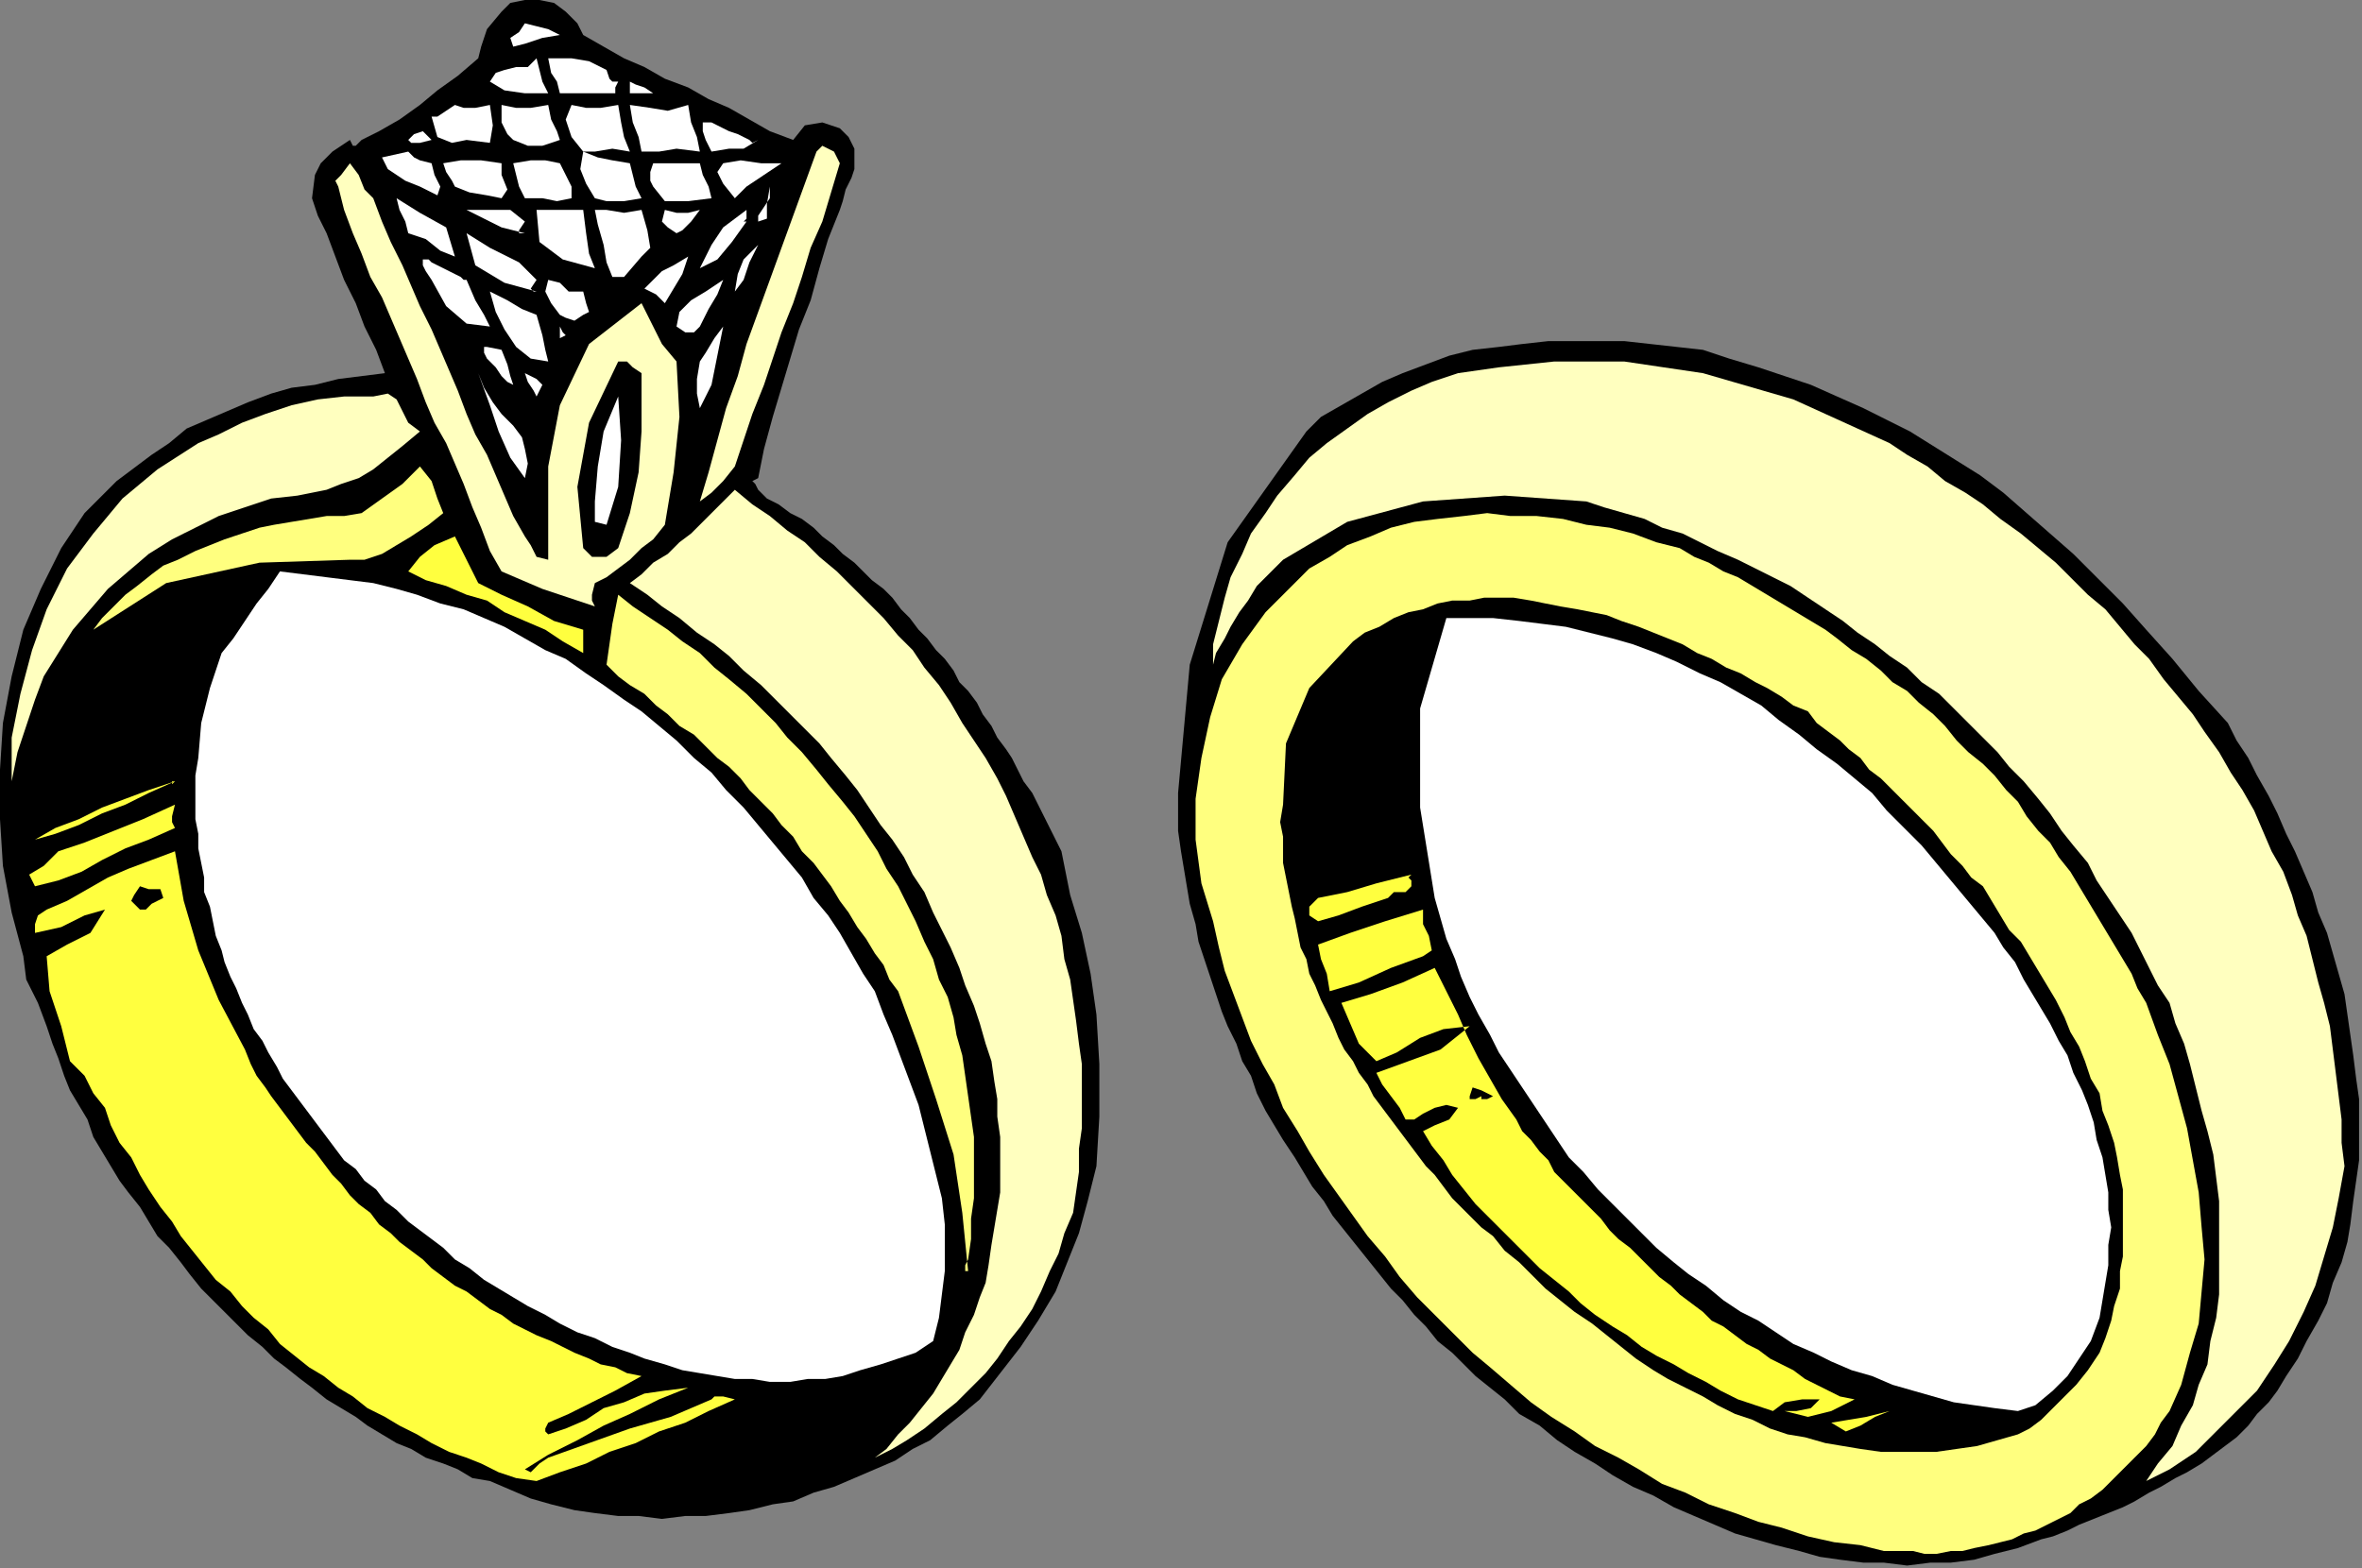 <?xml version="1.0" encoding="UTF-8" standalone="no"?>
<svg
   xmlns:dc="http://purl.org/dc/elements/1.1/"
   xmlns:cc="http://creativecommons.org/ns#"
   xmlns:rdf="http://www.w3.org/1999/02/22-rdf-syntax-ns#"
   xmlns:svg="http://www.w3.org/2000/svg"
   xmlns="http://www.w3.org/2000/svg"
   xmlns:sodipodi="http://sodipodi.sourceforge.net/DTD/sodipodi-0.dtd"
   xmlns:inkscape="http://www.inkscape.org/namespaces/inkscape"
   version="1.0"
   width="137.16mm"
   height="91.101mm"
   id="svg125"
   sodipodi:docname="SESSG157.WMF">
  <rect width="100%" height="100%" fill="#808080" stroke="none"/>
  <sodipodi:namedview
     pagecolor="#ffffff"
     bordercolor="#666666"
     borderopacity="1"
     objecttolerance="10"
     gridtolerance="10"
     guidetolerance="10"
     inkscape:pageopacity="0"
     inkscape:pageshadow="2"
     inkscape:window-width="640"
     inkscape:window-height="480"
     id="namedview127" />
  <defs
     id="defs3">
    <pattern
       id="WMFhbasepattern"
       patternUnits="userSpaceOnUse"
       width="6"
       height="6"
       x="0"
       y="0" />
  </defs>
  <path
     style="fill:#000000;fill-rule:evenodd;fill-opacity:1;stroke:none;"
     d="  M 128,7.68   L 132.48,10.24   L 136.96,12.8   L 141.44,14.72   L 145.92,17.28   L 151.04,19.2   L 155.52,21.76   L 160,23.68   L 164.48,26.24   L 168.96,28.8   L 174.08,30.72   L 174.08,30.72   L 176.64,27.52   L 180.48,26.88   L 184.32,28.16   L 184.32,28.16   L 186.24,30.08   L 187.52,32.64   L 187.52,34.56   L 187.52,37.12   L 186.88,39.04   L 185.6,41.6   L 184.96,44.16   L 184.32,46.08   L 184.32,46.08   L 181.76,52.48   L 179.84,58.88   L 177.92,65.92   L 175.36,72.32   L 173.44,78.72   L 171.52,85.12   L 169.6,91.52   L 167.68,98.56   L 166.4,104.96   L 166.4,104.96   L 165.12,105.6   L 165.76,106.24   L 166.4,107.52   L 166.4,107.52   L 168.32,109.44   L 170.88,110.72   L 173.44,112.64   L 176,113.92   L 178.56,115.84   L 180.48,117.76   L 183.04,119.68   L 184.96,121.6   L 187.52,123.52   L 189.44,125.44   L 191.36,127.36   L 193.92,129.28   L 195.84,131.2   L 197.76,133.76   L 199.68,135.68   L 201.6,138.24   L 203.52,140.16   L 205.44,142.72   L 207.36,144.64   L 209.28,147.2   L 210.56,149.76   L 212.48,151.68   L 214.4,154.24   L 215.68,156.8   L 217.6,159.36   L 218.88,161.92   L 220.8,164.48   L 222.08,166.4   L 223.36,168.96   L 224.64,171.52   L 226.56,174.08   L 227.84,176.64   L 229.12,179.2   L 230.4,181.76   L 231.68,184.32   L 232.96,186.88   L 232.96,186.88   L 234.88,196.48   L 237.44,204.8   L 239.36,213.76   L 240.64,222.72   L 240.64,222.72   L 241.28,233.6   L 241.28,245.12   L 240.64,256   L 240.64,256   L 238.72,263.68   L 236.8,270.72   L 234.24,277.12   L 231.68,283.52   L 227.84,289.92   L 224,295.68   L 219.52,301.44   L 215.04,307.2   L 215.04,307.2   L 211.2,310.4   L 208,312.96   L 204.16,316.16   L 200.32,318.08   L 196.48,320.64   L 192,322.56   L 187.52,324.48   L 183.04,326.4   L 178.56,327.68   L 174.08,329.6   L 169.6,330.24   L 164.48,331.52   L 160,332.16   L 154.88,332.8   L 150.4,332.8   L 145.28,333.44   L 140.16,332.8   L 135.68,332.8   L 130.56,332.16   L 126.08,331.52   L 120.96,330.24   L 116.48,328.96   L 112,327.04   L 107.52,325.12   L 107.52,325.12   L 103.68,324.48   L 100.48,322.56   L 97.28,321.28   L 93.44,320   L 90.24,318.08   L 87.04,316.8   L 83.84,314.88   L 80.64,312.96   L 78.08,311.04   L 74.88,309.12   L 71.68,307.2   L 68.48,304.64   L 65.92,302.72   L 62.72,300.16   L 60.16,298.24   L 57.6,295.68   L 54.4,293.12   L 51.84,290.56   L 49.28,288   L 46.72,285.44   L 44.16,282.88   L 41.6,279.68   L 39.68,277.12   L 37.12,273.92   L 34.56,271.36   L 32.64,268.16   L 30.72,264.96   L 28.16,261.76   L 26.24,259.2   L 24.32,256   L 22.4,252.8   L 20.48,249.6   L 19.2,245.76   L 17.28,242.56   L 15.36,239.36   L 14.08,236.16   L 12.8,232.32   L 11.52,229.12   L 10.24,225.28   L 10.24,225.28   L 8.32,220.16   L 5.76,215.04   L 5.12,209.92   L 5.12,209.92   L 2.56,200.32   L 0.64,190.08   L 0,179.84   L 0,168.96   L 0.64,158.72   L 2.56,148.48   L 5.12,138.24   L 8.96,129.28   L 13.44,120.32   L 18.56,112.64   L 25.6,105.6   L 33.28,99.84   L 33.28,99.84   L 37.12,97.28   L 40.96,94.08   L 45.44,92.16   L 49.92,90.24   L 54.4,88.32   L 59.52,86.4   L 64,85.12   L 69.12,84.48   L 74.24,83.2   L 79.36,82.56   L 84.48,81.92   L 84.48,81.92   L 82.56,76.8   L 80,71.68   L 78.08,66.56   L 75.52,61.44   L 73.6,56.32   L 71.68,51.2   L 71.68,51.2   L 69.76,47.36   L 68.48,43.52   L 69.12,38.4   L 69.12,38.4   L 70.4,35.84   L 72.96,33.28   L 76.8,30.72   L 76.8,30.72   L 77.44,32   L 78.08,32   L 79.36,30.72   L 79.36,30.72   L 83.2,28.8   L 87.68,26.24   L 92.16,23.04   L 96,19.84   L 100.48,16.64   L 104.96,12.8   L 104.96,12.8   L 105.6,10.24   L 106.88,6.4   L 110.08,2.56   L 110.08,2.56   L 112,0.64   L 115.2,0   L 118.4,0   L 121.6,0.64   L 124.16,2.56   L 126.72,5.12   L 128,7.68  z "
     id="path5" />
  <path
     style="fill:#ffffff;fill-rule:evenodd;fill-opacity:1;stroke:none;"
     d="  M 122.88,7.68   L 119.04,8.32   L 115.2,9.6   L 112.64,10.24   L 112.64,10.24   L 112,8.32   L 113.92,7.04   L 115.2,5.12   L 115.2,5.12   L 117.76,5.76   L 120.32,6.4   L 122.88,7.68  z "
     id="path7" />
  <path
     style="fill:#ffffff;fill-rule:evenodd;fill-opacity:1;stroke:none;"
     d="  M 135.68,17.92   L 135.04,19.2   L 135.04,20.48   L 135.68,20.48   L 135.68,20.48   L 130.56,20.48   L 126.72,20.48   L 122.88,20.48   L 122.88,20.48   L 122.24,17.92   L 120.96,16   L 120.32,12.8   L 120.32,12.8   L 125.44,12.8   L 129.28,13.44   L 133.12,15.36   L 133.12,15.36   L 133.76,17.28   L 134.4,17.92   L 135.68,17.92  z "
     id="path9" />
  <path
     style="fill:#ffffff;fill-rule:evenodd;fill-opacity:1;stroke:none;"
     d="  M 120.32,20.48   L 115.2,20.48   L 110.72,19.84   L 107.52,17.92   L 107.52,17.92   L 108.8,16   L 110.72,15.36   L 113.28,14.72   L 115.84,14.72   L 117.76,12.8   L 117.76,12.8   L 118.4,15.36   L 119.04,17.92   L 120.32,20.48  z "
     id="path11" />
  <path
     style="fill:#ffffff;fill-rule:evenodd;fill-opacity:1;stroke:none;"
     d="  M 143.36,20.48   L 140.16,20.48   L 138.24,20.48   L 138.24,17.92   L 138.24,17.92   L 139.52,18.56   L 141.44,19.2   L 143.36,20.48  z "
     id="path13" />
  <path
     style="fill:#ffffff;fill-rule:evenodd;fill-opacity:1;stroke:none;"
     d="  M 107.52,23.04   L 108.16,27.52   L 107.52,31.36   L 102.4,30.72   L 102.4,30.72   L 99.2,31.36   L 96,30.08   L 94.72,25.6   L 94.72,25.6   L 96,25.6   L 97.92,24.32   L 99.84,23.04   L 99.84,23.04   L 101.76,23.68   L 104.32,23.68   L 107.52,23.04  z "
     id="path15" />
  <path
     style="fill:#ffffff;fill-rule:evenodd;fill-opacity:1;stroke:none;"
     d="  M 120.32,23.04   L 120.96,26.24   L 122.24,28.8   L 122.88,30.72   L 122.88,30.72   L 119.04,32   L 115.84,32   L 112.64,30.72   L 112.64,30.72   L 111.36,29.44   L 110.08,26.88   L 110.08,23.04   L 110.08,23.04   L 113.28,23.68   L 116.48,23.68   L 120.32,23.04  z "
     id="path17" />
  <path
     style="fill:#ffffff;fill-rule:evenodd;fill-opacity:1;stroke:none;"
     d="  M 138.24,33.28   L 134.4,32.64   L 130.56,33.28   L 128,33.28   L 128,33.28   L 125.44,30.08   L 124.16,26.24   L 125.44,23.04   L 125.44,23.04   L 128.64,23.68   L 131.84,23.68   L 135.68,23.04   L 135.68,23.04   L 136.32,26.88   L 136.96,30.08   L 138.24,33.28  z "
     id="path19" />
  <path
     style="fill:#ffffff;fill-rule:evenodd;fill-opacity:1;stroke:none;"
     d="  M 151.04,23.04   L 151.68,26.88   L 152.96,30.08   L 153.6,33.28   L 153.6,33.28   L 148.48,32.64   L 144.64,33.28   L 140.8,33.28   L 140.8,33.28   L 140.16,30.08   L 138.88,26.88   L 138.24,23.04   L 138.24,23.04   L 142.72,23.68   L 146.56,24.32   L 151.04,23.04  z "
     id="path21" />
  <path
     style="fill:#ffffff;fill-rule:evenodd;fill-opacity:1;stroke:none;"
     d="  M 166.4,30.72   L 163.2,32.64   L 160,32.64   L 156.16,33.28   L 156.16,33.28   L 154.88,30.72   L 154.24,28.8   L 154.24,27.52   L 154.24,26.88   L 155.52,26.88   L 156.16,26.88   L 157.44,27.52   L 158.72,28.16   L 160,28.8   L 161.92,29.44   L 163.2,30.08   L 164.48,30.72   L 165.12,31.36   L 166.4,30.72  z "
     id="path23" />
  <path
     style="fill:#ffffff;fill-rule:evenodd;fill-opacity:1;stroke:none;"
     d="  M 94.72,30.72   L 92.16,31.36   L 90.24,31.36   L 89.6,30.72   L 89.6,30.72   L 90.88,29.44   L 92.8,28.8   L 94.72,30.72  z "
     id="path25" />
  <path
     style="fill:#ffffbf;fill-rule:evenodd;fill-opacity:1;stroke:none;"
     d="  M 184.32,35.84   L 182.4,42.24   L 180.48,48.64   L 177.92,54.4   L 176,60.8   L 174.08,66.56   L 171.52,72.96   L 169.6,78.72   L 167.68,84.48   L 165.12,90.88   L 163.2,96.64   L 161.28,102.4   L 161.28,102.4   L 158.72,105.6   L 156.16,108.16   L 153.6,110.08   L 153.6,110.08   L 155.52,103.68   L 157.44,96.64   L 159.36,89.6   L 161.92,82.56   L 163.84,75.52   L 166.4,68.48   L 168.96,61.44   L 171.52,54.4   L 174.08,47.36   L 176.64,40.32   L 179.2,33.28   L 179.2,33.28   L 180.48,32   L 183.04,33.28   L 184.32,35.84  z "
     id="path27" />
  <path
     style="fill:#ffffff;fill-rule:evenodd;fill-opacity:1;stroke:none;"
     d="  M 110.08,35.84   L 110.08,38.4   L 111.36,41.6   L 110.08,43.52   L 110.08,43.52   L 106.88,42.88   L 103.04,42.24   L 99.84,40.96   L 99.84,40.96   L 99.2,39.68   L 97.92,37.76   L 97.28,35.84   L 97.28,35.84   L 101.12,35.2   L 105.6,35.2   L 110.08,35.84  z "
     id="path29" />
  <path
     style="fill:#ffffff;fill-rule:evenodd;fill-opacity:1;stroke:none;"
     d="  M 125.44,43.52   L 122.24,44.16   L 119.04,43.52   L 115.2,43.52   L 115.2,43.52   L 113.92,40.96   L 113.28,38.4   L 112.64,35.84   L 112.64,35.84   L 116.48,35.2   L 119.68,35.2   L 122.88,35.84   L 122.88,35.84   L 124.16,38.4   L 125.44,40.96   L 125.44,43.52  z "
     id="path31" />
  <path
     style="fill:#ffffff;fill-rule:evenodd;fill-opacity:1;stroke:none;"
     d="  M 94.72,35.84   L 95.36,38.4   L 96.64,40.96   L 96,42.88   L 92.16,40.96   L 92.16,40.96   L 88.96,39.68   L 85.12,37.12   L 83.84,34.56   L 89.6,33.28   L 89.6,33.28   L 90.88,34.56   L 92.16,35.2   L 94.72,35.84  z "
     id="path33" />
  <path
     style="fill:#ffffff;fill-rule:evenodd;fill-opacity:1;stroke:none;"
     d="  M 140.8,43.52   L 136.96,44.16   L 133.12,44.16   L 130.56,43.52   L 130.56,43.52   L 128.64,40.32   L 127.36,37.12   L 128,33.28   L 128,33.28   L 131.2,34.56   L 134.4,35.2   L 138.24,35.84   L 138.24,35.84   L 138.88,38.4   L 139.52,40.96   L 140.8,43.52  z "
     id="path35" />
  <path
     style="fill:#ffffff;fill-rule:evenodd;fill-opacity:1;stroke:none;"
     d="  M 153.6,35.84   L 154.24,38.4   L 155.52,40.96   L 156.16,43.52   L 156.16,43.52   L 151.04,44.16   L 145.92,44.16   L 143.36,40.96   L 143.36,40.96   L 142.72,39.68   L 142.72,37.76   L 143.36,35.84   L 143.36,35.84   L 145.92,35.84   L 149.76,35.84   L 153.6,35.84  z "
     id="path37" />
  <path
     style="fill:#ffffff;fill-rule:evenodd;fill-opacity:1;stroke:none;"
     d="  M 171.52,35.84   L 167.68,38.4   L 163.84,40.96   L 161.28,43.52   L 161.28,43.52   L 158.72,40.32   L 157.44,37.76   L 158.72,35.84   L 158.72,35.84   L 162.56,35.2   L 167.04,35.84   L 171.52,35.84  z "
     id="path39" />
  <path
     style="fill:#ffffbf;fill-rule:evenodd;fill-opacity:1;stroke:none;"
     d="  M 81.92,43.52   L 83.84,48.64   L 85.76,53.12   L 88.32,58.24   L 90.24,62.72   L 92.16,67.2   L 94.72,72.32   L 96.64,76.8   L 98.56,81.28   L 100.48,85.76   L 102.4,90.88   L 104.32,95.36   L 106.88,99.84   L 108.8,104.32   L 110.72,108.8   L 112.64,113.28   L 115.2,117.76   L 115.2,117.76   L 116.48,119.68   L 117.76,122.24   L 120.32,122.88   L 120.32,122.88   L 120.32,116.48   L 120.32,109.44   L 120.32,102.4   L 120.32,102.4   L 122.88,88.96   L 129.28,75.52   L 140.8,66.56   L 140.8,66.56   L 143.36,71.68   L 145.28,75.52   L 148.48,79.36   L 148.48,79.36   L 149.12,91.52   L 147.84,103.68   L 145.92,115.2   L 145.92,115.2   L 143.36,118.4   L 140.8,120.32   L 138.24,122.88   L 135.68,124.8   L 133.12,126.72   L 130.56,128   L 130.56,128   L 129.92,130.56   L 129.92,131.84   L 130.56,133.12   L 130.56,133.12   L 124.8,131.2   L 119.04,129.28   L 114.56,127.36   L 110.08,125.44   L 110.08,125.44   L 107.52,120.96   L 105.6,115.84   L 103.68,111.36   L 101.76,106.24   L 99.84,101.76   L 97.92,97.28   L 95.36,92.8   L 93.44,88.32   L 91.52,83.2   L 89.6,78.72   L 87.68,74.24   L 85.76,69.76   L 83.84,65.28   L 81.28,60.8   L 79.36,55.68   L 77.44,51.2   L 75.52,46.08   L 74.24,40.96   L 74.24,40.96   L 73.6,39.68   L 74.88,38.4   L 76.8,35.84   L 76.8,35.84   L 78.72,38.4   L 80,41.6   L 81.92,43.52  z "
     id="path41" />
  <path
     style="fill:#ffffff;fill-rule:evenodd;fill-opacity:1;stroke:none;"
     d="  M 166.4,48.64   L 166.4,47.36   L 167.68,45.44   L 168.96,43.52   L 168.96,43.52   L 168.96,42.88   L 168.96,42.24   L 168.96,40.96   L 168.96,40.96   L 168.32,44.8   L 168.32,48   L 166.4,48.64  z "
     id="path43" />
  <path
     style="fill:#ffffff;fill-rule:evenodd;fill-opacity:1;stroke:none;"
     d="  M 99.84,56.32   L 96.64,55.04   L 93.44,52.48   L 89.6,51.2   L 89.6,51.2   L 88.96,48.64   L 87.68,46.08   L 87.04,43.52   L 87.04,43.52   L 92.16,46.72   L 97.92,49.92   L 99.84,56.32  z "
     id="path45" />
  <path
     style="fill:#ffffff;fill-rule:evenodd;fill-opacity:1;stroke:none;"
     d="  M 115.2,48.64   L 113.92,50.56   L 113.92,51.2   L 115.2,51.2   L 115.2,51.2   L 110.08,49.92   L 106.24,48   L 102.4,46.08   L 102.4,46.08   L 106.88,46.08   L 112,46.08   L 115.2,48.64  z "
     id="path47" />
  <path
     style="fill:#ffffff;fill-rule:evenodd;fill-opacity:1;stroke:none;"
     d="  M 130.56,58.88   L 123.52,56.96   L 118.4,53.12   L 117.76,46.08   L 117.76,46.08   L 120.32,46.08   L 123.52,46.08   L 128,46.08   L 128,46.08   L 128.64,51.2   L 129.28,55.68   L 130.56,58.88  z "
     id="path49" />
  <path
     style="fill:#ffffff;fill-rule:evenodd;fill-opacity:1;stroke:none;"
     d="  M 140.8,46.08   L 142.08,50.56   L 142.72,54.4   L 140.8,56.32   L 140.8,56.32   L 136.96,60.8   L 134.4,60.8   L 133.12,57.6   L 132.48,53.76   L 131.2,49.28   L 130.56,46.08   L 130.56,46.08   L 133.12,46.08   L 136.96,46.72   L 140.8,46.08  z "
     id="path51" />
  <path
     style="fill:#ffffff;fill-rule:evenodd;fill-opacity:1;stroke:none;"
     d="  M 148.48,51.2   L 146.56,49.92   L 145.28,48.64   L 145.92,46.08   L 145.92,46.08   L 148.48,46.72   L 151.04,46.72   L 153.6,46.08   L 153.6,46.08   L 151.68,48.64   L 149.76,50.56   L 148.48,51.2  z "
     id="path53" />
  <path
     style="fill:#ffffff;fill-rule:evenodd;fill-opacity:1;stroke:none;"
     d="  M 163.84,48.64   L 160.64,53.12   L 157.44,56.96   L 153.6,58.88   L 153.6,58.88   L 156.16,53.76   L 158.72,49.92   L 163.84,46.08   L 163.84,46.08   L 163.84,48   L 163.2,48.64   L 163.84,48.64  z "
     id="path55" />
  <path
     style="fill:#ffffff;fill-rule:evenodd;fill-opacity:1;stroke:none;"
     d="  M 117.76,61.44   L 116.48,63.36   L 117.12,64   L 117.76,64   L 117.76,64   L 110.72,62.08   L 104.32,58.24   L 102.4,51.2   L 102.4,51.2   L 107.52,54.4   L 113.92,57.6   L 117.76,61.44  z "
     id="path57" />
  <path
     style="fill:#ffffff;fill-rule:evenodd;fill-opacity:1;stroke:none;"
     d="  M 161.28,64   L 161.92,60.16   L 163.2,56.96   L 166.4,53.76   L 166.4,53.76   L 164.48,57.6   L 163.2,61.44   L 161.28,64  z "
     id="path59" />
  <path
     style="fill:#ffffff;fill-rule:evenodd;fill-opacity:1;stroke:none;"
     d="  M 145.92,66.56   L 144,64.64   L 141.44,63.36   L 143.36,61.44   L 143.36,61.44   L 145.28,59.52   L 147.84,58.24   L 151.04,56.32   L 151.04,56.32   L 149.76,60.16   L 147.84,63.36   L 145.92,66.56  z "
     id="path61" />
  <path
     style="fill:#ffffff;fill-rule:evenodd;fill-opacity:1;stroke:none;"
     d="  M 107.52,71.68   L 102.4,71.04   L 97.92,67.2   L 94.72,61.44   L 94.72,61.44   L 93.44,59.52   L 92.8,58.24   L 92.8,57.6   L 92.8,56.96   L 94.08,56.96   L 94.72,57.6   L 96,58.24   L 97.28,58.88   L 98.56,59.52   L 99.84,60.16   L 101.12,60.8   L 101.76,61.44   L 102.4,61.44   L 102.4,61.44   L 104.32,65.92   L 106.24,69.12   L 107.52,71.68  z "
     id="path63" />
  <path
     style="fill:#ffffff;fill-rule:evenodd;fill-opacity:1;stroke:none;"
     d="  M 153.6,71.68   L 152.32,72.96   L 150.4,72.96   L 148.48,71.68   L 148.48,71.68   L 149.12,68.48   L 151.68,65.92   L 154.88,64   L 158.72,61.44   L 158.72,61.44   L 157.44,64.64   L 155.52,67.84   L 153.6,71.68  z "
     id="path65" />
  <path
     style="fill:#ffffff;fill-rule:evenodd;fill-opacity:1;stroke:none;"
     d="  M 128,64   L 128.64,66.56   L 129.28,68.48   L 128,69.12   L 128,69.12   L 126.08,70.4   L 124.16,69.76   L 122.88,69.12   L 122.88,69.12   L 120.96,66.56   L 119.68,64   L 120.32,61.44   L 120.32,61.44   L 122.88,62.08   L 124.8,64   L 128,64  z "
     id="path67" />
  <path
     style="fill:#ffffff;fill-rule:evenodd;fill-opacity:1;stroke:none;"
     d="  M 120.32,79.36   L 116.48,78.72   L 113.28,76.16   L 110.72,72.32   L 108.8,68.48   L 107.52,64   L 107.52,64   L 111.36,65.92   L 114.56,67.84   L 117.76,69.12   L 117.76,69.12   L 119.04,73.6   L 119.68,76.8   L 120.32,79.36  z "
     id="path69" />
  <path
     style="fill:#ffffff;fill-rule:evenodd;fill-opacity:1;stroke:none;"
     d="  M 153.6,89.6   L 152.96,86.4   L 152.96,83.2   L 153.6,79.36   L 153.6,79.36   L 154.88,77.44   L 156.8,74.24   L 158.72,71.68   L 158.72,71.68   L 157.44,78.08   L 156.16,84.48   L 153.6,89.6  z "
     id="path71" />
  <path
     style="fill:#ffffff;fill-rule:evenodd;fill-opacity:1;stroke:none;"
     d="  M 122.88,74.24   L 122.88,74.88   L 122.88,73.6   L 122.88,71.68   L 122.88,71.68   L 123.52,72.96   L 124.16,73.6   L 122.88,74.24  z "
     id="path73" />
  <path
     style="fill:#000000;fill-rule:evenodd;fill-opacity:1;stroke:none;"
     d="  M 488.96,158.72   L 490.88,162.56   L 493.44,166.4   L 495.36,170.24   L 497.92,174.72   L 499.84,178.56   L 501.76,183.04   L 503.68,186.88   L 505.6,191.36   L 507.52,195.84   L 508.8,200.32   L 510.72,204.8   L 512,209.28   L 513.28,213.76   L 514.56,218.24   L 515.2,222.72   L 515.84,227.2   L 516.48,231.68   L 517.12,236.8   L 517.76,241.28   L 517.76,245.76   L 517.76,250.24   L 517.76,254.72   L 517.12,259.2   L 516.48,263.68   L 515.84,268.8   L 515.2,272.64   L 513.92,277.12   L 512,281.6   L 510.72,286.08   L 508.8,289.92   L 506.24,294.4   L 504.32,298.24   L 501.76,302.08   L 501.76,302.08   L 499.84,305.28   L 497.92,307.84   L 495.36,310.4   L 493.44,312.96   L 490.88,315.52   L 488.32,317.44   L 485.76,319.36   L 483.2,321.28   L 480,323.2   L 477.44,324.48   L 474.24,326.4   L 471.68,327.68   L 468.48,329.6   L 465.92,330.88   L 462.72,332.16   L 459.52,333.44   L 456.32,334.72   L 453.76,336   L 450.56,337.28   L 448,337.92   L 448,337.92   L 442.88,339.84   L 437.76,341.12   L 433.28,342.4   L 428.16,343.04   L 423.68,343.04   L 418.56,343.68   L 413.44,343.04   L 408.96,343.04   L 403.84,342.4   L 399.36,341.76   L 394.88,340.48   L 389.76,339.2   L 385.28,337.92   L 380.8,336.64   L 376.32,334.72   L 371.84,332.8   L 367.36,330.88   L 362.88,328.32   L 358.4,326.4   L 353.92,323.84   L 350.08,321.28   L 345.6,318.72   L 341.76,316.16   L 337.92,312.96   L 333.44,310.4   L 330.24,307.2   L 330.24,307.2   L 327.04,304.64   L 323.84,302.08   L 321.28,299.52   L 318.72,296.96   L 315.52,294.4   L 312.96,291.2   L 310.4,288.64   L 307.84,285.44   L 305.28,282.88   L 302.72,279.68   L 300.16,276.48   L 297.6,273.28   L 295.04,270.08   L 292.48,266.88   L 290.56,263.68   L 288,260.48   L 286.08,257.28   L 284.16,254.08   L 281.6,250.24   L 279.68,247.04   L 277.76,243.84   L 275.84,240   L 274.56,236.16   L 272.64,232.96   L 271.36,229.12   L 269.44,225.28   L 268.16,222.08   L 266.88,218.24   L 265.6,214.4   L 264.32,210.56   L 263.04,206.72   L 262.4,202.88   L 261.12,198.4   L 260.48,194.56   L 259.84,190.72   L 259.2,186.88   L 258.56,182.4   L 258.56,178.56   L 258.56,174.08   L 258.56,174.08   L 261.12,145.92   L 269.44,119.04   L 286.72,94.72   L 286.72,94.72   L 289.92,91.52   L 294.4,88.96   L 298.88,86.4   L 303.36,83.84   L 307.84,81.92   L 312.96,80   L 318.08,78.08   L 323.2,76.8   L 328.96,76.16   L 334.08,75.52   L 339.84,74.88   L 345.6,74.88   L 350.72,74.88   L 356.48,74.88   L 362.24,75.52   L 368,76.16   L 373.76,76.8   L 373.76,76.8   L 379.52,78.72   L 385.92,80.64   L 391.68,82.56   L 397.44,84.48   L 403.2,87.04   L 408.96,89.6   L 414.08,92.16   L 419.2,94.72   L 424.32,97.92   L 429.44,101.12   L 434.56,104.32   L 439.68,108.16   L 444.8,112.64   L 449.92,117.12   L 455.04,121.6   L 460.16,126.72   L 465.92,132.48   L 471.04,138.24   L 476.8,144.64   L 482.56,151.68   L 488.96,158.72  z "
     id="path75" />
  <path
     style="fill:#ffffff;fill-rule:evenodd;fill-opacity:1;stroke:none;"
     d="  M 112.64,84.48   L 111.36,83.84   L 110.08,82.56   L 108.8,80.64   L 106.88,78.72   L 106.24,77.44   L 106.24,76.16   L 106.88,76.16   L 110.08,76.8   L 110.08,76.8   L 111.36,80   L 112,82.56   L 112.64,84.48  z "
     id="path77" />
  <path
     style="fill:#ffffbf;fill-rule:evenodd;fill-opacity:1;stroke:none;"
     d="  M 414.72,97.28   L 418.56,99.84   L 423.04,102.4   L 426.88,105.6   L 431.36,108.16   L 435.2,110.72   L 439.04,113.92   L 443.52,117.12   L 447.36,120.32   L 451.2,123.52   L 454.4,126.72   L 458.24,130.56   L 462.08,133.76   L 465.28,137.6   L 468.48,141.44   L 471.68,144.64   L 474.88,149.12   L 478.08,152.96   L 481.28,156.8   L 483.84,160.64   L 487.04,165.12   L 489.6,169.6   L 492.16,173.44   L 494.72,177.92   L 496.64,182.4   L 498.56,186.88   L 501.12,191.36   L 503.04,196.48   L 504.32,200.96   L 506.24,205.44   L 507.52,210.56   L 508.8,215.68   L 510.08,220.16   L 511.36,225.28   L 512,230.4   L 512.64,235.52   L 513.28,240.64   L 513.92,245.76   L 513.92,250.88   L 514.56,256   L 514.56,256   L 513.28,263.04   L 512,269.44   L 510.08,275.84   L 508.16,282.24   L 505.6,288   L 502.4,294.4   L 499.2,299.52   L 495.36,305.28   L 490.88,309.76   L 486.4,314.24   L 481.92,318.72   L 476.16,322.56   L 471.04,325.12   L 471.04,325.12   L 473.6,321.28   L 476.8,317.44   L 478.72,312.96   L 481.28,308.48   L 482.56,304   L 484.48,299.52   L 485.12,294.4   L 486.4,289.28   L 487.04,284.16   L 487.04,279.68   L 487.04,273.92   L 487.04,268.8   L 487.04,263.68   L 486.4,258.56   L 485.76,253.44   L 484.48,248.32   L 483.2,243.84   L 481.92,238.72   L 480.64,233.6   L 479.36,229.12   L 477.44,224.64   L 476.16,220.16   L 476.16,220.16   L 473.6,216.32   L 471.68,212.48   L 469.76,208.64   L 467.84,204.8   L 465.28,200.96   L 462.72,197.12   L 460.16,193.28   L 458.24,189.44   L 455.04,185.6   L 452.48,182.4   L 449.92,178.56   L 447.36,175.36   L 444.16,171.52   L 440.96,168.32   L 438.4,165.12   L 435.2,161.92   L 432,158.72   L 428.8,155.52   L 425.6,152.32   L 421.76,149.76   L 418.56,146.56   L 414.72,144   L 411.52,141.44   L 407.68,138.88   L 404.48,136.32   L 400.64,133.76   L 396.8,131.2   L 392.96,128.64   L 389.12,126.72   L 385.28,124.8   L 381.44,122.88   L 376.96,120.96   L 373.12,119.04   L 369.28,117.12   L 364.8,115.84   L 360.96,113.92   L 356.48,112.64   L 352,111.36   L 348.16,110.08   L 348.16,110.08   L 330.24,108.8   L 312.32,110.08   L 295.68,114.56   L 281.6,122.88   L 281.6,122.88   L 278.4,126.08   L 275.84,128.64   L 273.92,131.84   L 272,134.4   L 270.08,137.6   L 268.8,140.16   L 266.88,143.36   L 266.24,145.92   L 266.24,145.92   L 266.24,141.44   L 267.52,136.32   L 268.8,131.2   L 270.08,126.72   L 272.64,121.6   L 274.56,117.12   L 277.76,112.64   L 280.32,108.8   L 284.16,104.32   L 287.36,100.48   L 291.2,97.28   L 295.68,94.08   L 300.16,90.88   L 304.64,88.32   L 309.76,85.76   L 314.24,83.84   L 320,81.92   L 320,81.92   L 328.96,80.64   L 341.12,79.36   L 356.48,79.36   L 373.76,81.92   L 393.6,87.68   L 414.72,97.28  z "
     id="path79" />
  <path
     style="fill:#000000;fill-rule:evenodd;fill-opacity:1;stroke:none;"
     d="  M 140.8,94.72   L 140.16,103.68   L 138.24,112.64   L 135.68,120.32   L 135.68,120.32   L 133.12,122.24   L 129.92,122.24   L 128,120.32   L 128,120.32   L 126.72,106.88   L 129.28,92.8   L 135.68,79.36   L 135.68,79.36   L 137.6,79.36   L 138.88,80.64   L 140.8,81.92   L 140.8,81.92   L 140.8,86.4   L 140.8,90.88   L 140.8,94.72  z "
     id="path81" />
  <path
     style="fill:#ffffff;fill-rule:evenodd;fill-opacity:1;stroke:none;"
     d="  M 117.76,87.04   L 117.12,85.76   L 115.84,83.84   L 115.2,81.92   L 115.2,81.92   L 117.76,83.2   L 119.04,84.48   L 117.76,87.04  z "
     id="path83" />
  <path
     style="fill:#ffffff;fill-rule:evenodd;fill-opacity:1;stroke:none;"
     d="  M 115.2,104.96   L 115.2,105.6   L 115.2,105.6   L 115.2,104.96   L 115.2,104.96   L 112,100.48   L 109.44,94.72   L 107.52,88.96   L 104.96,81.92   L 104.96,81.92   L 106.24,85.12   L 108.16,88.32   L 110.08,90.88   L 112.64,93.44   L 114.56,96   L 115.2,98.56   L 115.84,101.76   L 115.2,104.96  z "
     id="path85" />
  <path
     style="fill:#ffffbf;fill-rule:evenodd;fill-opacity:1;stroke:none;"
     d="  M 92.16,94.72   L 88.32,97.92   L 85.12,100.48   L 81.92,103.04   L 78.72,104.96   L 74.88,106.24   L 71.68,107.52   L 71.68,107.52   L 65.28,108.8   L 59.52,109.44   L 53.76,111.36   L 48,113.28   L 42.88,115.84   L 37.76,118.4   L 32.64,121.6   L 28.16,125.44   L 23.68,129.28   L 19.84,133.76   L 16,138.24   L 12.8,143.36   L 9.6,148.48   L 7.68,153.6   L 7.68,153.6   L 5.76,159.36   L 3.84,165.12   L 2.56,171.52   L 2.56,171.52   L 2.56,161.92   L 4.48,152.32   L 7.04,142.72   L 10.24,133.76   L 14.72,124.8   L 20.48,117.12   L 26.88,109.44   L 34.56,103.04   L 43.52,97.28   L 43.52,97.28   L 48,95.36   L 53.12,92.8   L 58.24,90.88   L 64,88.96   L 69.76,87.68   L 75.52,87.04   L 81.92,87.04   L 81.92,87.04   L 85.12,86.4   L 87.04,87.68   L 88.32,90.24   L 89.6,92.8   L 92.16,94.72  z "
     id="path87" />
  <path
     style="fill:#ffffff;fill-rule:evenodd;fill-opacity:1;stroke:none;"
     d="  M 133.12,115.2   L 130.56,114.56   L 130.56,112.64   L 130.56,110.08   L 130.56,110.08   L 131.2,102.4   L 132.48,94.72   L 135.68,87.04   L 135.68,87.04   L 136.32,96.64   L 135.68,106.88   L 133.12,115.2  z "
     id="path89" />
  <path
     style="fill:#ffff7f;fill-rule:evenodd;fill-opacity:1;stroke:none;"
     d="  M 97.28,112.64   L 97.28,113.28   L 97.28,113.28   L 97.28,112.64   L 97.28,112.64   L 94.08,115.2   L 90.24,117.76   L 87.04,119.68   L 83.84,121.6   L 80,122.88   L 76.8,122.88   L 76.8,122.88   L 56.96,123.52   L 36.48,128   L 20.48,138.24   L 20.48,138.24   L 22.4,135.68   L 24.96,133.12   L 27.52,130.56   L 30.08,128.64   L 33.28,126.08   L 35.84,124.16   L 39.04,122.88   L 42.88,120.96   L 46.08,119.68   L 49.28,118.4   L 53.12,117.12   L 56.96,115.84   L 60.16,115.2   L 64,114.56   L 67.84,113.92   L 71.68,113.28   L 75.52,113.28   L 79.36,112.64   L 79.36,112.64   L 83.84,109.44   L 88.32,106.24   L 92.16,102.4   L 92.16,102.4   L 94.72,105.6   L 96,109.44   L 97.28,112.64  z "
     id="path91" />
  <path
     style="fill:#ffffbf;fill-rule:evenodd;fill-opacity:1;stroke:none;"
     d="  M 235.52,266.24   L 233.6,270.72   L 232.32,275.2   L 230.4,279.04   L 228.48,283.52   L 226.56,287.36   L 224,291.2   L 221.44,294.4   L 218.88,298.24   L 216.32,301.44   L 213.12,304.64   L 209.92,307.84   L 206.72,310.4   L 202.88,313.6   L 199.04,316.16   L 195.84,318.08   L 192,320   L 192,320   L 194.56,318.08   L 197.12,314.88   L 199.68,312.32   L 202.24,309.12   L 204.8,305.92   L 206.72,302.72   L 208.64,299.52   L 210.56,296.32   L 211.84,292.48   L 213.76,288.64   L 215.04,284.8   L 216.32,281.6   L 216.96,277.76   L 217.6,273.28   L 218.24,269.44   L 218.88,265.6   L 219.52,261.76   L 219.52,257.28   L 219.52,253.44   L 219.52,249.6   L 218.88,245.12   L 218.88,241.28   L 218.24,237.44   L 217.6,232.96   L 217.6,232.96   L 216.32,229.12   L 215.04,224.64   L 213.76,220.8   L 211.84,216.32   L 210.56,212.48   L 208.64,208   L 206.72,204.16   L 204.8,200.32   L 202.88,195.84   L 200.32,192   L 198.4,188.16   L 195.84,184.32   L 193.28,181.12   L 190.72,177.28   L 188.16,173.44   L 185.6,170.24   L 182.4,166.4   L 179.84,163.2   L 176.64,160   L 173.44,156.8   L 170.24,153.6   L 167.04,150.4   L 163.2,147.2   L 160,144   L 156.8,141.44   L 152.96,138.88   L 149.12,135.68   L 145.28,133.12   L 142.08,130.56   L 138.24,128   L 138.24,128   L 138.24,128.64   L 138.24,128.64   L 138.24,128   L 138.24,128   L 140.8,126.08   L 143.36,123.52   L 146.56,121.6   L 149.12,119.04   L 151.68,117.12   L 154.24,114.56   L 156.16,112.64   L 158.72,110.08   L 161.28,107.52   L 161.28,107.52   L 165.12,110.72   L 168.96,113.28   L 172.8,116.48   L 176.64,119.04   L 179.84,122.24   L 183.68,125.44   L 186.88,128.64   L 190.72,132.48   L 193.92,135.68   L 197.12,139.52   L 200.32,142.72   L 202.88,146.56   L 206.08,150.4   L 208.64,154.24   L 211.2,158.72   L 213.76,162.56   L 216.32,166.4   L 218.88,170.88   L 220.8,174.72   L 222.72,179.2   L 224.64,183.68   L 226.56,188.16   L 228.48,192   L 229.76,196.48   L 231.68,200.96   L 232.96,205.44   L 233.6,210.56   L 234.88,215.04   L 235.52,219.52   L 236.16,224   L 236.8,229.12   L 237.44,233.6   L 237.44,238.08   L 237.44,243.2   L 237.44,247.68   L 236.8,252.16   L 236.8,257.28   L 236.16,261.76   L 235.52,266.24  z "
     id="path93" />
  <path
     style="fill:#ffff7f;fill-rule:evenodd;fill-opacity:1;stroke:none;"
     d="  M 471.04,220.16   L 473.6,227.2   L 476.16,233.6   L 478.08,240.64   L 480,247.68   L 481.28,254.72   L 482.56,261.76   L 483.2,269.44   L 483.84,276.48   L 483.2,283.52   L 482.56,290.56   L 480.64,296.96   L 478.72,304   L 476.16,309.76   L 476.16,309.76   L 474.24,312.32   L 472.96,314.88   L 471.04,317.44   L 469.12,319.36   L 467.2,321.28   L 465.28,323.2   L 463.36,325.12   L 461.44,327.04   L 458.88,328.96   L 456.32,330.24   L 454.4,332.16   L 451.84,333.44   L 449.28,334.72   L 446.72,336   L 444.16,336.64   L 441.6,337.92   L 439.04,338.56   L 436.48,339.2   L 433.28,339.84   L 430.72,340.48   L 428.16,340.48   L 424.96,341.12   L 422.4,341.12   L 419.84,340.48   L 419.84,340.48   L 413.44,340.48   L 408.32,339.2   L 402.56,338.56   L 396.8,337.28   L 391.04,335.36   L 385.92,334.08   L 380.8,332.16   L 375.04,330.24   L 369.92,327.68   L 364.8,325.76   L 359.68,322.56   L 355.2,320   L 350.08,317.44   L 345.6,314.24   L 340.48,311.04   L 336,307.84   L 331.52,304   L 327.04,300.16   L 323.2,296.96   L 318.72,292.48   L 314.88,288.64   L 311.04,284.8   L 307.2,280.32   L 304,275.84   L 300.16,271.36   L 296.96,266.88   L 293.76,262.4   L 290.56,257.92   L 287.36,252.8   L 284.8,248.32   L 281.6,243.2   L 279.68,238.08   L 277.12,233.6   L 274.56,228.48   L 272.64,223.36   L 270.72,218.24   L 268.8,213.12   L 267.52,208   L 266.24,202.24   L 266.24,202.24   L 263.68,193.92   L 262.4,184.32   L 262.4,175.36   L 263.68,166.4   L 265.6,157.44   L 268.16,149.12   L 272.64,141.44   L 277.76,134.4   L 284.16,128   L 284.16,128   L 287.36,124.8   L 291.84,122.24   L 295.68,119.68   L 300.8,117.76   L 305.28,115.84   L 310.4,114.56   L 315.52,113.92   L 321.28,113.28   L 326.4,112.64   L 331.52,113.28   L 337.28,113.28   L 343.04,113.92   L 348.16,115.2   L 353.28,115.84   L 358.4,117.12   L 363.52,119.04   L 368.64,120.32   L 368.64,120.32   L 371.84,122.24   L 375.04,123.52   L 378.24,125.44   L 381.44,126.72   L 384.64,128.64   L 387.84,130.56   L 391.04,132.48   L 394.24,134.4   L 397.44,136.32   L 400.64,138.24   L 403.2,140.16   L 406.4,142.72   L 409.6,144.64   L 412.8,147.2   L 415.36,149.76   L 418.56,151.68   L 421.12,154.24   L 424.32,156.8   L 426.88,159.36   L 429.44,162.56   L 432,165.12   L 435.2,167.68   L 437.76,170.24   L 440.32,173.44   L 442.88,176   L 444.8,179.2   L 447.36,182.4   L 449.92,184.96   L 451.84,188.16   L 454.4,191.36   L 456.32,194.56   L 458.24,197.76   L 460.16,200.96   L 462.08,204.16   L 464,207.36   L 465.92,210.56   L 467.84,213.76   L 469.12,216.96   L 471.04,220.16  z "
     id="path95" />
  <path
     style="fill:#ffff3f;fill-rule:evenodd;fill-opacity:1;stroke:none;"
     d="  M 110.08,130.56   L 115.84,133.12   L 121.6,136.32   L 128,138.24   L 128,138.24   L 128,139.52   L 128,141.44   L 128,143.36   L 128,143.36   L 123.52,140.8   L 119.68,138.24   L 115.2,136.32   L 110.72,134.4   L 106.88,131.84   L 102.4,130.56   L 97.92,128.64   L 93.44,127.36   L 89.6,125.44   L 89.6,125.44   L 92.16,122.24   L 95.36,119.68   L 99.84,117.76   L 99.84,117.76   L 102.4,122.88   L 104.96,128   L 110.08,130.56  z "
     id="path97" />
  <path
     style="fill:#ffffff;fill-rule:evenodd;fill-opacity:1;stroke:none;"
     d="  M 192,217.6   L 193.92,222.72   L 195.84,227.2   L 197.76,232.32   L 199.68,237.44   L 201.6,242.56   L 202.88,247.68   L 204.16,252.8   L 205.44,257.92   L 206.72,263.04   L 207.36,268.8   L 207.36,273.92   L 207.36,279.04   L 206.72,284.16   L 206.08,289.28   L 204.8,294.4   L 204.8,294.4   L 200.96,296.96   L 197.12,298.24   L 193.28,299.52   L 188.8,300.8   L 184.96,302.08   L 181.12,302.72   L 177.28,302.72   L 173.44,303.36   L 168.96,303.36   L 165.12,302.72   L 161.28,302.72   L 157.44,302.08   L 153.6,301.44   L 149.76,300.8   L 145.92,299.52   L 141.44,298.24   L 138.24,296.96   L 134.4,295.68   L 130.56,293.76   L 126.72,292.48   L 122.88,290.56   L 119.68,288.64   L 115.84,286.72   L 112.64,284.8   L 109.44,282.88   L 106.24,280.96   L 103.04,278.4   L 99.84,276.48   L 97.28,273.92   L 97.28,273.92   L 94.72,272   L 92.16,270.08   L 89.6,268.16   L 87.04,265.6   L 84.48,263.68   L 82.56,261.12   L 80,259.2   L 78.08,256.64   L 75.52,254.72   L 73.6,252.16   L 71.68,249.6   L 69.76,247.04   L 67.84,244.48   L 65.92,241.92   L 64,239.36   L 62.08,236.8   L 60.8,234.24   L 58.88,231.04   L 57.6,228.48   L 55.68,225.92   L 54.4,222.72   L 53.12,220.16   L 51.84,216.96   L 50.56,214.4   L 49.28,211.2   L 48.64,208.64   L 47.36,205.44   L 46.72,202.24   L 46.08,199.04   L 44.8,195.84   L 44.8,192.64   L 44.16,189.44   L 43.52,186.24   L 43.52,183.04   L 42.88,179.84   L 42.88,176.64   L 42.88,173.44   L 42.88,170.24   L 43.52,166.4   L 43.52,166.4   L 44.16,158.72   L 46.08,151.04   L 48.64,143.36   L 48.64,143.36   L 51.2,140.16   L 53.76,136.32   L 56.32,132.48   L 58.88,129.28   L 61.44,125.44   L 61.44,125.44   L 66.56,126.08   L 71.68,126.72   L 76.8,127.36   L 81.92,128   L 87.04,129.28   L 91.52,130.56   L 96.64,132.48   L 101.76,133.76   L 106.24,135.68   L 110.72,137.6   L 115.2,140.16   L 119.68,142.72   L 124.16,144.64   L 128.64,147.84   L 132.48,150.4   L 136.96,153.6   L 140.8,156.16   L 144.64,159.36   L 148.48,162.56   L 152.32,166.4   L 156.16,169.6   L 159.36,173.44   L 163.2,177.28   L 166.4,181.12   L 169.6,184.96   L 172.8,188.8   L 176,192.64   L 178.56,197.12   L 181.76,200.96   L 184.32,204.8   L 186.88,209.28   L 189.44,213.76   L 192,217.6  z "
     id="path99" />
  <path
     style="fill:#000000;fill-rule:evenodd;fill-opacity:1;stroke:none;"
     d="  M 435.2,194.56   L 437.12,197.76   L 439.04,200.96   L 440.96,204.16   L 443.52,206.72   L 445.44,209.92   L 447.36,213.12   L 449.28,216.32   L 451.2,219.52   L 453.12,223.36   L 454.4,226.56   L 456.32,229.76   L 457.6,232.96   L 458.88,236.8   L 460.8,240   L 461.44,243.84   L 462.72,247.04   L 464,250.88   L 464.64,254.08   L 465.28,257.92   L 465.92,261.12   L 465.92,264.96   L 465.92,268.8   L 465.92,272   L 465.92,275.84   L 465.28,279.04   L 465.28,282.88   L 464,286.72   L 463.36,289.92   L 462.08,293.76   L 460.8,296.96   L 460.8,296.96   L 458.24,300.8   L 455.68,304   L 453.12,306.56   L 450.56,309.12   L 448,311.68   L 445.44,313.6   L 442.88,314.88   L 442.88,314.88   L 438.4,316.16   L 433.92,317.44   L 429.44,318.08   L 424.96,318.72   L 421.12,318.72   L 416.64,318.72   L 412.8,318.72   L 408.32,318.08   L 404.48,317.44   L 400.64,316.8   L 396.16,315.52   L 392.32,314.88   L 388.48,313.6   L 384.64,311.68   L 380.8,310.4   L 376.96,308.48   L 373.76,306.56   L 369.92,304.64   L 366.08,302.72   L 362.88,300.8   L 359.04,298.24   L 355.84,295.68   L 352.64,293.12   L 349.44,290.56   L 345.6,288   L 342.4,285.44   L 339.2,282.88   L 336.64,280.32   L 333.44,277.12   L 330.24,274.56   L 327.68,271.36   L 327.68,271.36   L 325.12,269.44   L 323.2,267.52   L 320.64,264.96   L 318.72,263.04   L 316.8,260.48   L 314.88,257.92   L 312.96,256   L 311.04,253.44   L 309.12,250.88   L 307.2,248.32   L 305.28,245.76   L 303.36,243.2   L 301.44,240.64   L 300.16,238.08   L 298.24,235.52   L 296.96,232.96   L 295.04,230.4   L 293.76,227.84   L 292.48,224.64   L 291.2,222.08   L 289.92,219.52   L 288.64,216.32   L 287.36,213.76   L 286.72,210.56   L 285.44,208   L 284.8,204.8   L 284.16,201.6   L 283.52,199.04   L 282.88,195.84   L 282.24,192.64   L 281.6,189.44   L 281.6,186.24   L 281.6,183.68   L 280.96,180.48   L 281.6,176.64   L 281.6,176.64   L 282.24,163.2   L 287.36,151.04   L 296.96,140.8   L 296.96,140.8   L 299.52,138.88   L 302.72,137.6   L 305.92,135.68   L 309.12,134.4   L 312.32,133.76   L 315.52,132.48   L 318.72,131.84   L 322.56,131.84   L 325.76,131.2   L 328.96,131.2   L 332.16,131.2   L 336,131.84   L 339.2,132.48   L 342.4,133.12   L 346.24,133.76   L 349.44,134.4   L 352.64,135.04   L 355.84,136.32   L 359.68,137.6   L 362.88,138.88   L 366.08,140.16   L 369.28,141.44   L 372.48,143.36   L 375.68,144.64   L 378.88,146.56   L 382.08,147.84   L 385.28,149.76   L 387.84,151.04   L 391.04,152.96   L 393.6,154.88   L 396.8,156.16   L 396.8,156.16   L 398.72,158.72   L 401.28,160.64   L 403.84,162.56   L 405.76,164.48   L 408.32,166.4   L 410.24,168.96   L 412.8,170.88   L 415.36,173.44   L 417.28,175.36   L 419.84,177.92   L 421.76,179.84   L 424.32,182.4   L 426.24,184.96   L 428.16,187.52   L 430.72,190.08   L 432.64,192.64   L 435.2,194.56  z "
     id="path101" />
  <path
     style="fill:#ffff7f;fill-rule:evenodd;fill-opacity:1;stroke:none;"
     d="  M 212.48,276.48   L 211.84,277.76   L 211.84,279.04   L 212.48,279.04   L 212.48,279.04   L 211.2,266.24   L 209.28,253.44   L 205.44,241.28   L 201.6,229.76   L 197.12,217.6   L 197.12,217.6   L 195.2,215.04   L 193.92,211.84   L 192,209.28   L 190.08,206.08   L 188.16,203.52   L 186.24,200.32   L 184.32,197.76   L 182.4,194.56   L 180.48,192   L 178.56,189.44   L 176,186.88   L 174.08,183.68   L 171.52,181.12   L 169.6,178.56   L 167.04,176   L 164.48,173.44   L 162.56,170.88   L 160,168.32   L 157.44,166.4   L 154.88,163.84   L 152.32,161.28   L 149.12,159.36   L 146.56,156.8   L 144,154.88   L 141.44,152.32   L 138.24,150.4   L 135.68,148.48   L 133.12,145.92   L 133.12,145.92   L 133.76,141.44   L 134.4,136.96   L 135.68,130.56   L 135.68,130.56   L 138.88,133.12   L 142.72,135.68   L 146.56,138.24   L 149.76,140.8   L 153.6,143.36   L 156.8,146.56   L 160,149.12   L 163.84,152.32   L 167.04,155.52   L 170.24,158.72   L 172.8,161.92   L 176,165.12   L 179.2,168.96   L 181.76,172.16   L 184.96,176   L 187.52,179.2   L 190.08,183.04   L 192.64,186.88   L 194.56,190.72   L 197.12,194.56   L 199.04,198.4   L 200.96,202.24   L 202.88,206.72   L 204.8,210.56   L 206.08,215.04   L 208,218.88   L 209.28,223.36   L 209.92,227.2   L 211.2,231.68   L 211.84,236.16   L 212.48,240.64   L 213.12,245.12   L 213.76,249.6   L 213.76,254.08   L 213.76,258.56   L 213.76,263.04   L 213.12,267.52   L 213.12,272   L 212.48,276.48  z "
     id="path103" />
  <path
     style="fill:#ffffff;fill-rule:evenodd;fill-opacity:1;stroke:none;"
     d="  M 437.76,204.8   L 439.68,208   L 442.24,211.2   L 444.16,215.04   L 446.08,218.24   L 448,221.44   L 449.92,224.64   L 451.84,228.48   L 453.76,231.68   L 455.04,235.52   L 456.96,239.36   L 458.24,242.56   L 459.52,246.4   L 460.16,250.24   L 461.44,254.08   L 462.08,257.92   L 462.72,261.76   L 462.72,265.6   L 463.36,269.44   L 462.72,273.28   L 462.72,277.76   L 462.08,281.6   L 461.44,285.44   L 460.8,289.28   L 460.8,289.28   L 458.88,294.4   L 456.32,298.24   L 453.76,302.08   L 450.56,305.28   L 446.72,308.48   L 442.88,309.76   L 442.88,309.76   L 437.76,309.12   L 433.28,308.48   L 428.8,307.84   L 424.32,306.56   L 419.84,305.28   L 415.36,304   L 410.88,302.08   L 406.4,300.8   L 401.92,298.88   L 398.08,296.96   L 393.6,295.04   L 389.76,292.48   L 385.92,289.92   L 382.08,288   L 378.24,285.44   L 374.4,282.24   L 370.56,279.68   L 367.36,277.12   L 363.52,273.92   L 360.32,270.72   L 357.12,267.52   L 353.92,264.32   L 350.72,261.12   L 347.52,257.28   L 344.32,254.08   L 341.76,250.24   L 339.2,246.4   L 336.64,242.56   L 334.08,238.72   L 331.52,234.88   L 328.96,231.04   L 327.04,227.2   L 324.48,222.72   L 322.56,218.88   L 320.64,214.4   L 319.36,210.56   L 317.44,206.08   L 316.16,201.6   L 314.88,197.12   L 314.88,197.12   L 311.68,177.28   L 311.68,155.52   L 317.44,135.68   L 317.44,135.68   L 322.56,135.68   L 327.68,135.68   L 333.44,136.32   L 338.56,136.96   L 343.68,137.6   L 348.8,138.88   L 353.92,140.16   L 358.4,141.44   L 363.52,143.36   L 368,145.28   L 373.12,147.84   L 377.6,149.76   L 382.08,152.32   L 386.56,154.88   L 390.4,158.08   L 394.88,161.28   L 398.72,164.48   L 403.2,167.68   L 407.04,170.88   L 410.88,174.08   L 414.08,177.92   L 417.92,181.76   L 421.76,185.6   L 424.96,189.44   L 428.16,193.28   L 431.36,197.12   L 434.56,200.96   L 437.76,204.8  z "
     id="path105" />
  <path
     style="fill:#ffff3f;fill-rule:evenodd;fill-opacity:1;stroke:none;"
     d="  M 38.4,171.52   L 32.64,174.08   L 27.52,176.64   L 22.4,178.56   L 17.28,181.12   L 12.16,183.04   L 7.68,184.32   L 7.68,184.32   L 12.16,181.76   L 17.28,179.84   L 22.4,177.28   L 27.52,175.36   L 32.64,173.44   L 38.4,171.52   L 38.4,171.52   L 37.76,171.52   L 37.76,172.16   L 38.4,171.52  z "
     id="path107" />
  <path
     style="fill:#ffff3f;fill-rule:evenodd;fill-opacity:1;stroke:none;"
     d="  M 38.4,181.76   L 32.64,184.32   L 27.52,186.24   L 22.4,188.8   L 17.92,191.36   L 12.8,193.28   L 7.68,194.56   L 7.68,194.56   L 6.4,192   L 9.6,190.08   L 12.8,186.88   L 12.8,186.88   L 18.56,184.96   L 24.96,182.4   L 31.36,179.84   L 38.4,176.64   L 38.4,176.64   L 37.76,179.2   L 37.76,180.48   L 38.4,181.76  z "
     id="path109" />
  <path
     style="fill:#ffff3f;fill-rule:evenodd;fill-opacity:1;stroke:none;"
     d="  M 53.76,230.4   L 55.04,233.6   L 56.32,236.16   L 58.24,238.72   L 59.52,240.64   L 61.44,243.2   L 63.36,245.76   L 65.28,248.32   L 67.2,250.88   L 69.12,252.8   L 71.04,255.36   L 72.96,257.92   L 74.88,259.84   L 76.8,262.4   L 78.72,264.32   L 81.28,266.24   L 83.2,268.8   L 85.76,270.72   L 87.68,272.64   L 90.24,274.56   L 92.8,276.48   L 94.72,278.4   L 97.28,280.32   L 99.84,282.24   L 102.4,283.52   L 104.96,285.44   L 107.52,287.36   L 110.08,288.64   L 112.64,290.56   L 115.2,291.84   L 117.76,293.12   L 120.96,294.4   L 123.52,295.68   L 126.08,296.96   L 129.28,298.24   L 131.84,299.52   L 135.04,300.16   L 137.6,301.44   L 140.8,302.08   L 140.8,302.08   L 135.04,305.28   L 129.92,307.84   L 124.8,310.4   L 120.32,312.32   L 120.32,312.32   L 119.68,313.6   L 119.68,314.24   L 120.32,314.88   L 120.32,314.88   L 124.16,313.6   L 128.64,311.68   L 132.48,309.12   L 136.96,307.84   L 141.44,305.92   L 145.92,305.28   L 151.04,304.64   L 151.04,304.64   L 144.64,307.2   L 138.24,310.4   L 132.48,312.96   L 126.72,316.16   L 120.32,319.36   L 115.2,322.56   L 115.2,322.56   L 116.48,323.2   L 118.4,321.28   L 120.32,320   L 120.32,320   L 129.28,316.8   L 138.24,313.6   L 147.2,311.04   L 156.16,307.2   L 156.16,307.2   L 156.8,306.56   L 158.72,306.56   L 161.28,307.2   L 161.28,307.2   L 155.52,309.76   L 150.4,312.32   L 144.64,314.24   L 139.52,316.8   L 133.76,318.72   L 128.64,321.28   L 122.88,323.2   L 117.76,325.12   L 117.76,325.12   L 113.28,324.48   L 109.44,323.2   L 105.6,321.28   L 102.4,320   L 98.56,318.72   L 94.72,316.8   L 91.52,314.88   L 87.68,312.96   L 84.48,311.04   L 80.64,309.12   L 77.44,306.56   L 74.24,304.64   L 71.04,302.08   L 67.84,300.16   L 64.64,297.6   L 61.44,295.04   L 58.88,291.84   L 55.68,289.28   L 53.12,286.72   L 50.56,283.52   L 47.36,280.96   L 44.8,277.76   L 42.24,274.56   L 39.68,271.36   L 37.76,268.16   L 35.2,264.96   L 32.64,261.12   L 30.72,257.92   L 28.8,254.08   L 26.24,250.88   L 24.32,247.04   L 23.04,243.2   L 23.04,243.2   L 20.48,240   L 18.56,236.16   L 15.36,232.96   L 15.36,232.96   L 13.44,225.28   L 10.88,217.6   L 10.24,209.92   L 10.24,209.92   L 14.72,207.36   L 19.84,204.8   L 23.04,199.68   L 23.04,199.68   L 18.56,200.96   L 13.44,203.52   L 7.68,204.8   L 7.68,204.8   L 7.68,202.88   L 8.32,200.96   L 10.24,199.68   L 10.24,199.68   L 14.72,197.76   L 19.2,195.2   L 23.68,192.64   L 28.16,190.72   L 33.28,188.8   L 38.4,186.88   L 38.4,186.88   L 40.32,197.76   L 43.52,208.64   L 48,219.52   L 53.76,230.4  z "
     id="path111" />
  <path
     style="fill:#ffff3f;fill-rule:evenodd;fill-opacity:1;stroke:none;"
     d="  M 309.76,194.56   L 308.48,195.84   L 305.92,195.84   L 304.64,197.12   L 304.64,197.12   L 298.88,199.04   L 293.76,200.96   L 289.28,202.24   L 289.28,202.24   L 287.36,200.96   L 287.36,199.04   L 289.28,197.12   L 289.28,197.12   L 295.68,195.84   L 302.08,193.92   L 309.76,192   L 309.76,192   L 309.12,192.64   L 309.76,193.28   L 309.76,194.56  z "
     id="path113" />
  <path
     style="fill:#000000;fill-rule:evenodd;fill-opacity:1;stroke:none;"
     d="  M 35.84,197.12   L 33.28,198.4   L 32,199.68   L 30.72,199.68   L 30.72,199.68   L 28.8,197.76   L 29.44,196.48   L 30.72,194.56   L 30.72,194.56   L 32.64,195.2   L 35.2,195.2   L 35.84,197.12  z "
     id="path115" />
  <path
     style="fill:#ffff3f;fill-rule:evenodd;fill-opacity:1;stroke:none;"
     d="  M 312.32,209.92   L 305.28,212.48   L 298.24,215.68   L 291.84,217.6   L 291.84,217.6   L 291.2,213.76   L 289.92,210.56   L 289.28,207.36   L 289.28,207.36   L 296.32,204.8   L 304,202.24   L 312.32,199.68   L 312.32,199.68   L 312.32,202.88   L 313.6,205.44   L 314.24,208.64   L 312.32,209.92  z "
     id="path117" />
  <path
     style="fill:#ffff3f;fill-rule:evenodd;fill-opacity:1;stroke:none;"
     d="  M 332.8,245.76   L 334.08,248.32   L 336,250.24   L 337.92,252.8   L 339.84,254.72   L 341.12,257.28   L 343.04,259.2   L 344.96,261.12   L 347.52,263.68   L 349.44,265.6   L 351.36,267.52   L 353.28,270.08   L 355.2,272   L 357.76,273.92   L 359.68,275.84   L 362.24,278.4   L 364.16,280.32   L 366.72,282.24   L 368.64,284.16   L 371.2,286.08   L 373.76,288   L 375.68,289.92   L 378.24,291.2   L 380.8,293.12   L 383.36,295.04   L 385.92,296.32   L 388.48,298.24   L 391.04,299.52   L 393.6,300.8   L 396.16,302.72   L 398.72,304   L 401.28,305.28   L 403.84,306.56   L 407.04,307.2   L 407.04,307.2   L 401.92,309.76   L 396.8,311.04   L 391.68,309.76   L 391.68,309.76   L 394.24,309.76   L 397.44,309.12   L 399.36,307.2   L 399.36,307.2   L 395.52,307.2   L 391.68,307.84   L 389.12,309.76   L 389.12,309.76   L 385.28,308.48   L 381.44,307.2   L 377.6,305.28   L 374.4,303.36   L 370.56,301.44   L 367.36,299.52   L 363.52,297.6   L 360.32,295.68   L 357.12,293.12   L 353.92,291.2   L 350.08,288.64   L 346.88,286.08   L 344.32,283.52   L 341.12,280.96   L 337.92,278.4   L 335.36,275.84   L 332.16,272.64   L 329.6,270.08   L 326.4,266.88   L 323.84,264.32   L 321.28,261.12   L 318.72,257.92   L 316.8,254.72   L 314.24,251.52   L 312.32,248.32   L 312.32,248.32   L 314.88,247.04   L 318.08,245.76   L 320,243.2   L 320,243.2   L 317.44,242.56   L 314.88,243.2   L 312.32,244.48   L 310.4,245.76   L 308.48,245.76   L 307.2,243.2   L 307.2,243.2   L 305.28,240.64   L 303.36,238.08   L 302.08,235.52   L 302.08,235.52   L 309.12,232.96   L 316.16,230.4   L 322.56,225.28   L 322.56,225.28   L 316.8,225.92   L 311.68,227.84   L 306.56,231.04   L 302.08,232.96   L 302.08,232.96   L 298.24,229.12   L 296.32,224.64   L 294.4,220.16   L 294.4,220.16   L 300.8,218.24   L 307.84,215.68   L 314.88,212.48   L 314.88,212.48   L 317.44,217.6   L 320,222.72   L 321.92,227.2   L 324.48,232.32   L 327.04,236.8   L 329.6,241.28   L 332.8,245.76  z "
     id="path119" />
  <path
     style="fill:#000000;fill-rule:evenodd;fill-opacity:1;stroke:none;"
     d="  M 327.68,240.64   L 326.4,241.28   L 325.12,241.28   L 325.12,240.64   L 325.12,240.64   L 323.84,241.28   L 322.56,241.28   L 322.56,240.64   L 322.56,240.64   L 323.2,238.72   L 325.12,239.36   L 327.68,240.64  z "
     id="path121" />
  <path
     style="fill:#ffff3f;fill-rule:evenodd;fill-opacity:1;stroke:none;"
     d="  M 414.72,309.76   L 411.52,311.04   L 408.32,312.96   L 405.12,314.24   L 401.92,312.32   L 401.92,312.32   L 405.76,311.68   L 409.6,311.04   L 414.72,309.76  z "
     id="path123" />
</svg>
